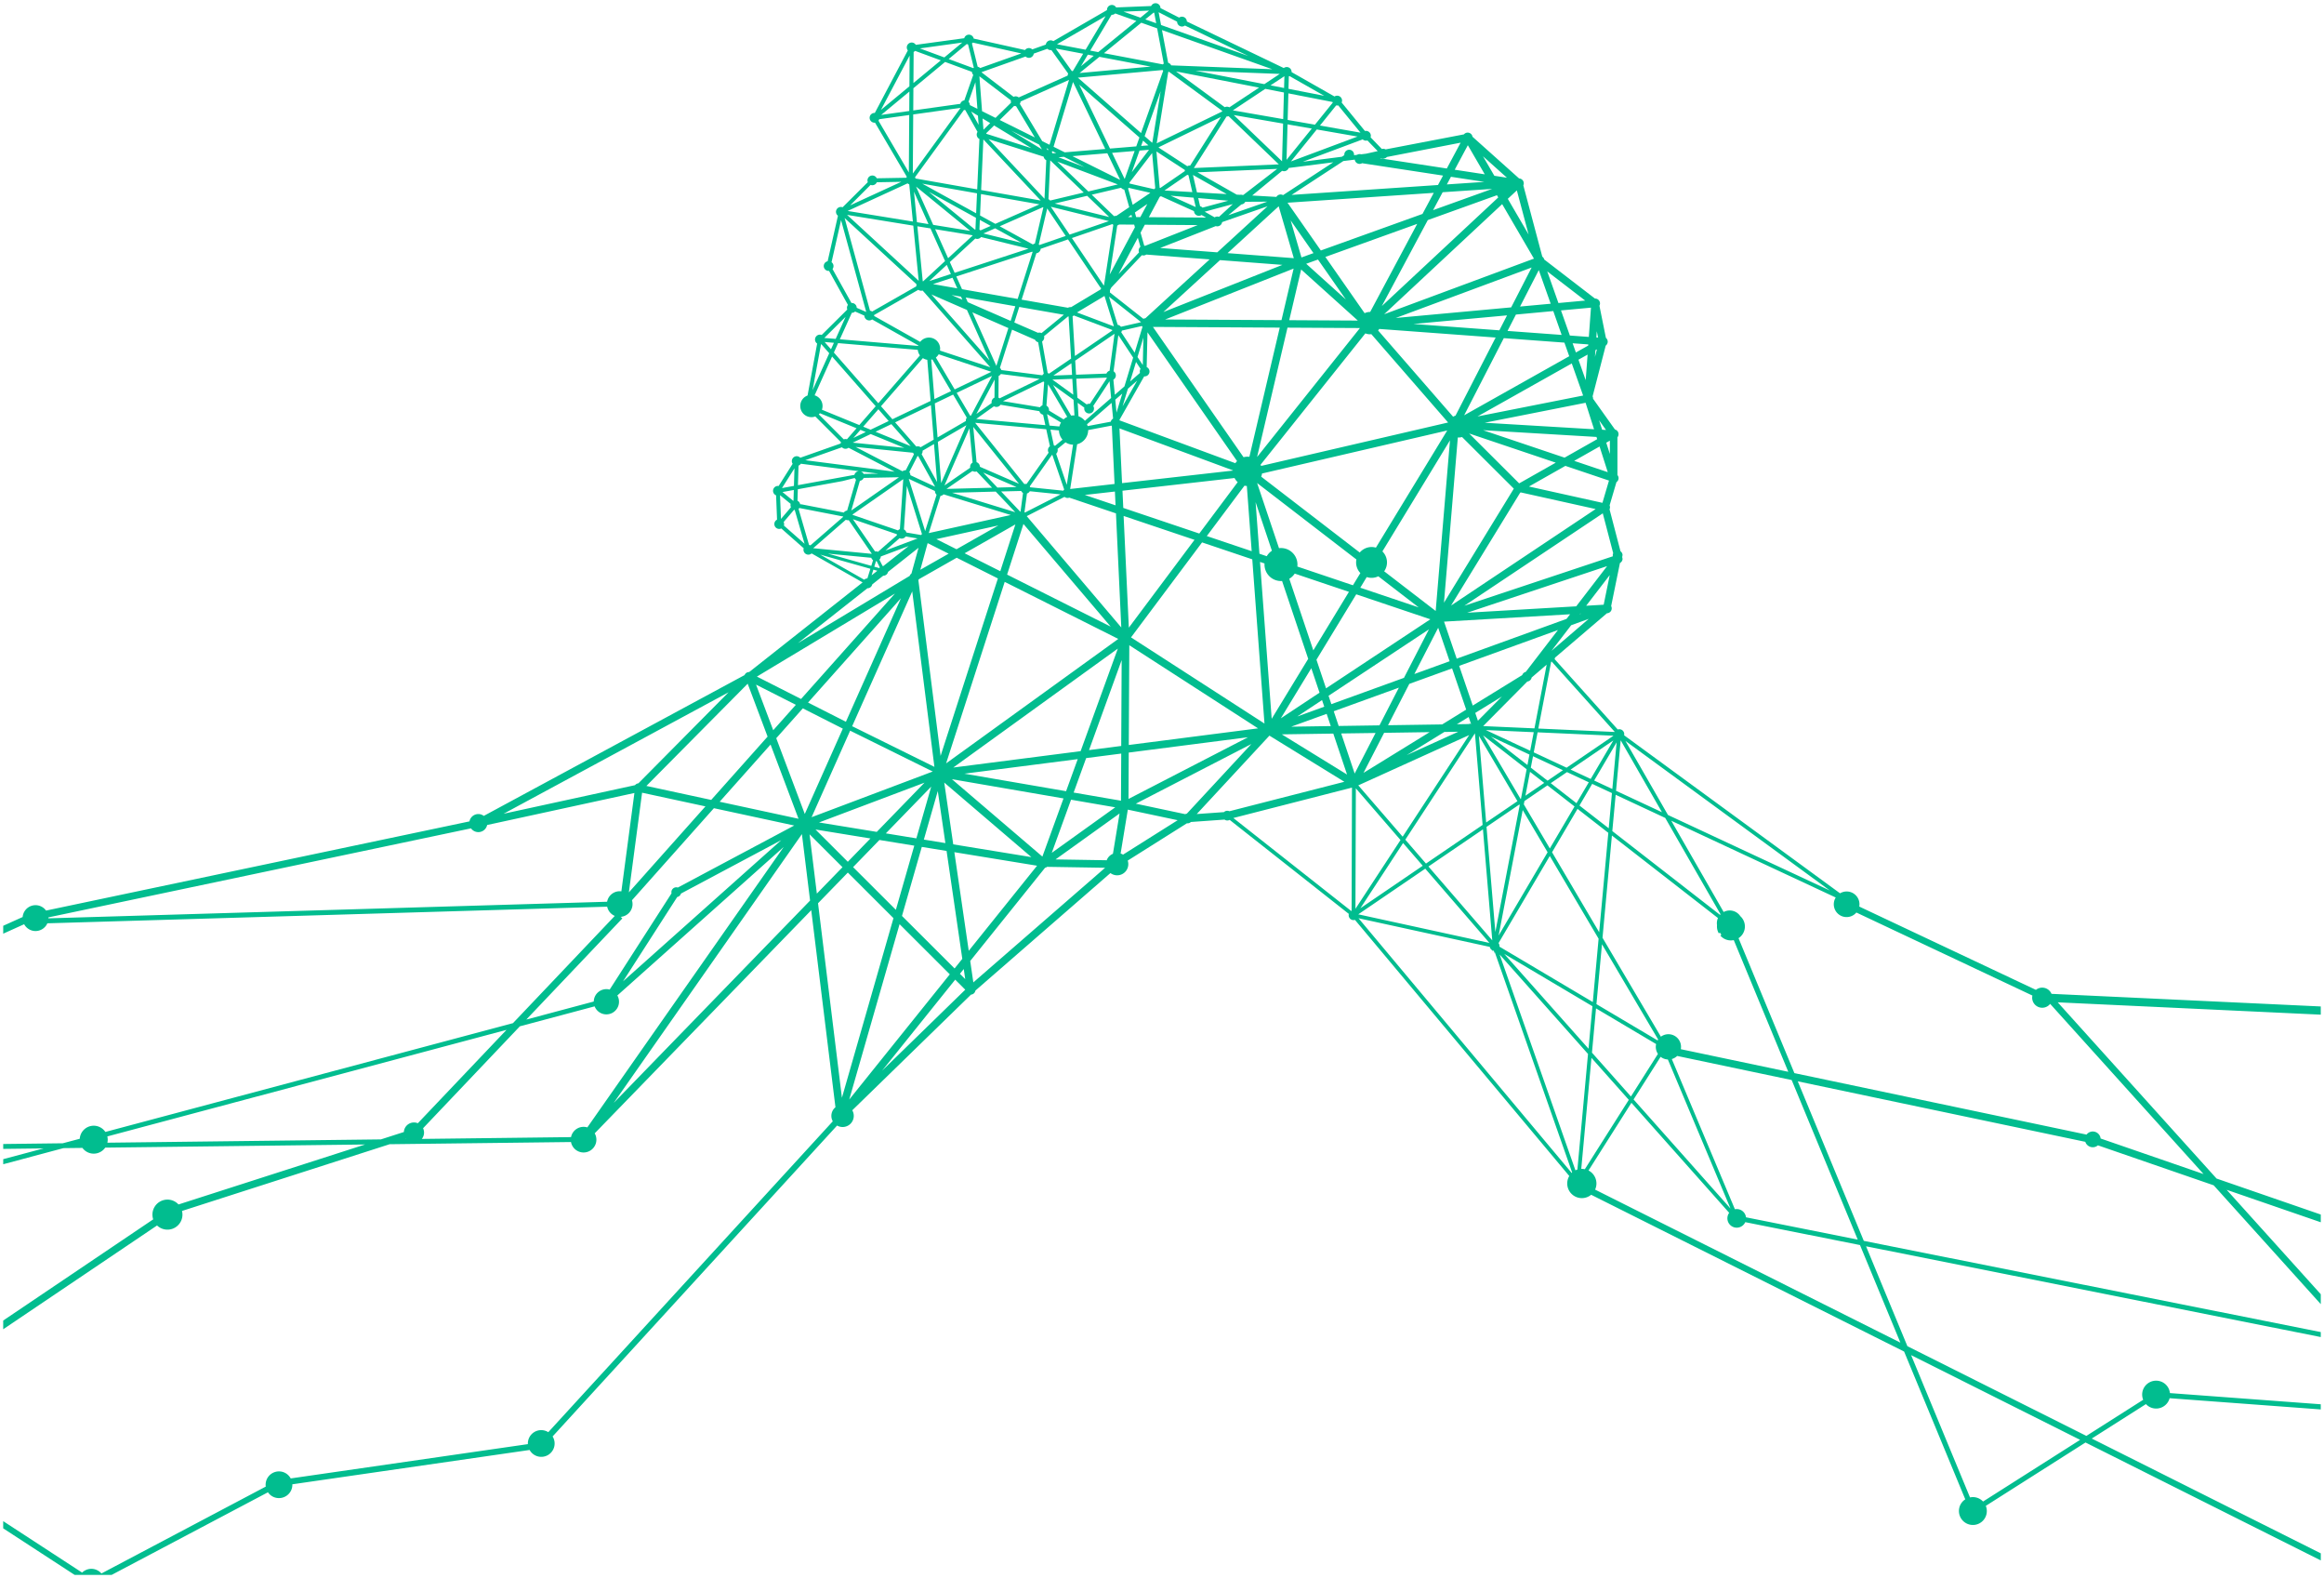 <svg xmlns="http://www.w3.org/2000/svg" width="361" height="245.066" viewBox="0 0 361 245.066">
  <path id="Intersection_1" data-name="Intersection 1" d="M357.787,288l-11.1-7.231v-1.116l12.257,7.989a2.082,2.082,0,0,1,1.439-.586,2,2,0,0,1,.919.223,2.035,2.035,0,0,1,.643.5l25.528-13.493a2.072,2.072,0,0,1,2.974-2.143,2.094,2.094,0,0,1,.9.876l36.844-5.327a2.071,2.071,0,0,1,2.993-1.956,2.007,2.007,0,0,1,.176.1l44.192-48.276a1.732,1.732,0,0,1,.414-2.181l-3.761-30.6L438.57,219.428a1.989,1.989,0,1,1-3.683,1.351l-28.169.339-32.256,10.364a2.332,2.332,0,0,1-3.874,2.255l-23.9,16.117V248.5l23.3-15.713a2.332,2.332,0,0,1,3.931-2.312l28.984-9.313-40.367.487a2.175,2.175,0,0,1-3.543.043l-2.948.035-9.354,2.5v-.786l6.266-1.672-6.266.076v-.76l9.247-.112,2.641-.7a2.175,2.175,0,0,1,3.978-1.061l63.313-16.893,15.818-16.653a2,2,0,0,1-1.18-1.434l-86.96,2.582a2.013,2.013,0,0,1-1.837,1.2h-.043a2.013,2.013,0,0,1-1.725-1.058l-3.253,1.467v-1.224l3.02-1.362a2.007,2.007,0,0,1,3.632-1l65.774-13.85a1.4,1.4,0,0,1,2.223-.853l40.515-21.87a.758.758,0,0,1,.7-.471h.014l17.617-13.918-7.923-4.5A.758.758,0,0,1,471,128.8a.763.763,0,0,1,.035-.228l-3.48-3.073a.749.749,0,0,1-.323.073.758.758,0,0,1-.337-1.437l-.148-3.778a.758.758,0,0,1,.393-1.453l2.177-3.448a.758.758,0,0,1,1.183-.939l6.276-2.213a.734.734,0,0,1,.047-.209l-3.989-3.989a1.708,1.708,0,0,1-.6.108,1.734,1.734,0,0,1-.6-3.361l1.49-8.068a.758.758,0,0,1,.7-1.333l3.981-3.951a.757.757,0,0,1,.1-.721l-2.928-5.275a.664.664,0,0,1-.074,0,.758.758,0,0,1-.15-1.5l1.6-7.069a.758.758,0,0,1,.454-1.364.744.744,0,0,1,.269.049l3.915-3.9a.758.758,0,0,1,1.391-.6l4.592-.084a.759.759,0,0,1,.08-.142l-4.937-8.408c-.027,0-.055,0-.083,0a.758.758,0,1,1,0-1.516l.048,0,5.128-9.709a.75.75,0,0,1-.162-.467.758.758,0,0,1,1.4-.4l7.522-1.026a.758.758,0,0,1,1.473.058l7.967,1.777a.759.759,0,0,1,.608-.305.751.751,0,0,1,.519.207l2.108-.749a.758.758,0,0,1,1.167-.535L518.146,45c0-.013,0-.025,0-.039a.759.759,0,0,1,1.419-.373l5.442-.218a.758.758,0,0,1,1.445.318l2.9,1.481a.758.758,0,0,1,1.2.6L545.607,54a.757.757,0,0,1,1.216.6c0,.011,0,.022,0,.033l6.665,3.785a.758.758,0,0,1,1.11.938l3.618,4.418a.715.715,0,0,1,.159-.017.757.757,0,0,1,.717,1l1.756,1.817a.75.75,0,0,1,.581.059L573.592,64.3a.758.758,0,0,1,1.331.369l7.238,6.476a.759.759,0,0,1,.658,1.073l2.945,11.069a.757.757,0,0,1,.3.444l7.883,6.065h.023a.758.758,0,0,1,.67,1.115l1.006,4.994a.757.757,0,0,1-.031,1.2l-2.036,7.879a.75.75,0,0,1,.07.318c0,.017,0,.033,0,.05l3.4,4.774a.758.758,0,0,1,.388,1.213l0,5.864a.755.755,0,0,1-.157,1.108l-1.059,3.6a.761.761,0,0,1,.06.3.753.753,0,0,1-.07.318l1.7,6.511a.757.757,0,0,1,.322.62.752.752,0,0,0,0,.532.76.76,0,0,1-.405.671l-1.367,6.69a.758.758,0,0,1-.653,1.112l-8.068,6.895a.76.76,0,0,1-.065.226l9.813,10.932a.769.769,0,0,1,.246-.041.759.759,0,0,1,.759.758.732.732,0,0,1-.022.178l33.547,24.544a1.988,1.988,0,0,1,2.983,2.056L662.44,197.15a1.562,1.562,0,0,1,2.422.616l41.828,1.96V201l-40.861-1.915L690.5,226.45l16.192,5.59v1.2L692.073,228.2l14.618,16.215v1.541L690.055,227.5l-17.983-6.208a1.222,1.222,0,0,1-1.96-.545l-44.663-9.394,10.257,24.773,70.985,14.164v.774l-70.635-14.093,6.422,15.512,27.8,13.931,8.826-5.607a2.145,2.145,0,0,1-.086-1.366,2.17,2.17,0,0,1,2.659-1.528,2.143,2.143,0,0,1,1.581,1.852l23.431,1.739v.8L683.21,260.56l0,0a2.169,2.169,0,0,1-2.66,1.533,2.135,2.135,0,0,1-1.015-.617l-8.419,5.35,35.578,17.827v1.1l-36.55-18.315-15.485,9.839a2.163,2.163,0,0,1-2.573,2.894,2.172,2.172,0,0,1-1.529-2.658,2.137,2.137,0,0,1,.912-1.247l-9.5-22.947L593.356,228.97a2.273,2.273,0,0,1-3.4-2.915l-33.291-39.77a.743.743,0,0,1-.221.033.754.754,0,0,1-.52-.208l-.056.038.037-.056a.76.76,0,0,1-.219-.533.771.771,0,0,1,.028-.205l-18.51-14.6a.756.756,0,0,1-.8-.046l-5.224.372a.754.754,0,0,1-.522.21.687.687,0,0,1-.1-.006l-9.192,5.79a1.718,1.718,0,0,1,.09.551,1.732,1.732,0,0,1-2.774,1.386l-20.973,18.247a.759.759,0,0,1-.685.63l-18.445,17.96a1.732,1.732,0,0,1-2.359,2.371L432.03,266.5a2.072,2.072,0,1,1-3.571,2.1l-36.858,5.33a2.048,2.048,0,0,1-.216,1,2.089,2.089,0,0,1-2.778.933,2.063,2.063,0,0,1-.793-.693L363.531,288Zm295.425-12.008a2.134,2.134,0,0,1,1.015.616l15.081-9.581-26.253-13.154,9.148,22.094a2.182,2.182,0,0,1,.457-.049A2.125,2.125,0,0,1,653.212,275.992ZM592.946,225.2a2.273,2.273,0,0,1,1.021,2.969l47.42,23.761-6.274-15.153-17.819-3.555a1.453,1.453,0,1,1-2.5-1.451l-15.186-17.084Zm24.462,7.269,17.356,3.463L624.5,211.152l-17.785-3.74a1.959,1.959,0,0,1-.833.48l9.8,23.323a1.415,1.415,0,0,1,.278-.027A1.455,1.455,0,0,1,617.408,232.474Zm-17.465-18.3L615,231.107l-9.73-23.146a1.949,1.949,0,0,1-1.125-.417Zm72.547,6.062,15.991,5.52L664.668,199.34l-.02-.009a1.562,1.562,0,0,1-2.753-1.3L634.552,185.14a1.988,1.988,0,0,1-3.207-2.333L605.8,170.888l8.136,14.17a1.986,1.986,0,0,1,2.59.647,2.172,2.172,0,0,1,.421.524,2.161,2.161,0,0,1-.7,2.894l8.676,20.955,45.381,9.547a1.223,1.223,0,0,1,2.188.609Zm-82.161,5.349c.023-.023.048-.045.073-.067l-12.047-34.3-.058.3-.043-.427a.8.8,0,0,1-.131-.031l-.1.164.036-.186a.762.762,0,0,1-.448-.557l-20.392-4.448Zm.582-.406a2.26,2.26,0,0,1,.306-.122l1.649-17.951-13.729-15.442Zm1.463-.177,6.827-10.768-5.8-6.521-1.584,17.24.079,0A2.284,2.284,0,0,1,592.375,225Zm-229.511-5.089a2.149,2.149,0,0,1,.059.5,2.179,2.179,0,0,1-.052.475l42.489-.513,3.569-1.147a1.567,1.567,0,0,1,2.167-1.362l13.774-14.5Zm46.31.419h.122l-.024-.031Zm17.769-17.516-15.034,15.827a1.57,1.57,0,0,1-.194,1.658l23.178-.28a1.989,1.989,0,0,1,2.533-1.508l30.506-43.552-25.845,23.063a1.962,1.962,0,1,1-3.529,1.692ZM441.525,214.7l30.5-31.418-1.268-10.32Zm36.583-.519,15.62-19.443-7.8-7.788ZM473.261,183.7l3.712,30.2,8.006-27.887-7.089-7.078ZM593.48,206.9l6.053,6.809,4.194-6.616a1.96,1.96,0,0,1-.282-1.528l-9.335-5.539Zm13.833-.9a1.991,1.991,0,0,1-.033.361l16.695,3.512-8.467-20.45a2.153,2.153,0,0,1-2.083-.7l.155-.134-.223-.32-.178.1a2.155,2.155,0,0,1-.274-1.269,1.916,1.916,0,0,1-.023-.3,1.97,1.97,0,0,1,.171-.805l-16.475-12.814-1.459,15.876,9.068,15.365A1.959,1.959,0,0,1,607.313,206Zm-124.1,3.7,12.916-12.577-1.561-1.559Zm109.733-3.412.606-6.6-13.7-8.125Zm1.23-6.92,9.5,5.633c.027-.046.057-.091.087-.135l-8.73-14.8ZM444.357,183.233a1.991,1.991,0,0,1-1.747,2.577l.255.241-14.921,15.709,10.48-2.8a1.962,1.962,0,0,1,2.472-1.855l9.608-14.945a.759.759,0,0,1,.975-.9l18.083-9.632-12.476-2.69Zm134.611,6.656a.758.758,0,0,1,.148.451.932.932,0,0,1-.006.1l14.5,8.6.9-9.834-7.581-12.844Zm-70.446-11.695L496.9,192.663l.485,3.326,20.47-17.8-9.015-.145A.755.755,0,0,1,508.523,178.194Zm-56.552,4a.759.759,0,0,1-.583.537l-8.42,13.1,24.58-21.933Zm43.33,12.461.824.823-.229-1.563Zm-9-8.986,8.17,8.155,1.2-1.492-2.443-16.755-3.847-.628Zm10.37,5.414,10.614-13.213-12.847-2.1Zm60.517-5.668s0,0,0,.006l20.368,4.442-9.971-11.533Zm10.892-7.421,9.913,11.466-1.446-17.234Zm10.9,10.72,7.61-12.933-3.867-6.554Zm8.3-12.933L594.6,188.2l1.419-15.437-4.784-3.72ZM577.1,171.838l1.371,16.33,3.787-19.715-.054-.09ZM353.716,185.892c0,.049,0,.1,0,.15h0l86.782-2.577a1.993,1.993,0,0,1,2.213-1.615l2.026-15.273-22.874,4.972a1.4,1.4,0,0,1-2.507.519Zm242.924-13.4L613.372,185.5c.026-.03.053-.059.08-.087l-8.591-14.964-7.7-3.594Zm-58.866-2.031,18.3,14.435a.7.7,0,0,1,.069-.033l.058-19.105-.024-.011Zm-59.067,7.629,6.643,6.63,2.86-9.964-5.411-.882Zm78.033,6.472,7-10.681-6.938-8.026Zm.767-.085,9.685-6.6-3.052-3.529ZM473.078,182.2l3.982-4.1-5.115-5.107Zm-29.2-.192,11.894-13.352-9.842-2.123Zm161.408-12.018,25.135,11.726L598.68,158.494Zm-40.8,3.836,3.208,3.71,8.8-6-1.193-14.225Zm-86.6,3.431,3.512-3.619-8.531-1.391Zm32.27-.366,7.946.129a1.743,1.743,0,0,1,.966-1l1.03-6.259Zm-15.893-2.339,12.138,1.982-13.536-11.576Zm13.848,1.9,3.28-9.032-17.332-2.984Zm12.152-.477a1.749,1.749,0,0,1,.376.175l8.485-5.346-7.741-1.642Zm-10.693-.107,9.855-7.066-6.862-1.182Zm73.422-8.04-.1.51,4.043,6.85,3.838-6.52-4.21-3.275ZM489.7,173.812l3.342.545-1.18-8.081Zm-5.907-.965,4.742.775,2.307-8.034Zm73.39-7.454,6.89,7.969,10.336-15.781Zm-83.769,5.76,8.969,1.464,7.421-7.643Zm118.125-2.629,4.544,3.534.5-5.466-3.066-1.431Zm-14.493,2.635,4.859-3.31L575.918,157.7ZM457.98,167.936l12.25,2.642-4.342-11.521Zm14.283,2.4,18.819-7.094L478.249,156.9Zm50.362-2.1,7.677,1.629a.741.741,0,0,1,.246-.078l10.025-10.814Zm9.464,1.611,4.225-.3a.757.757,0,0,1,.843-.136l17.862-4.574-11.641-7.166ZM466.77,158.07l4.433,11.767,5.907-13.255-6.21-3.148ZM424.42,169.8l20.415-4.438a.761.761,0,0,1,.518-.284l14.011-14.139Zm172.8-3.565,7.133,3.327-6.413-11.17Zm-10.146-1.184,4,3.11,1.911-3.247-3.387-1.581Zm-72.165-3.893-1.942,5.351,7.352,1.266.039-7.319ZM446.6,165.481l10.066,2.172,8.759-9.833-3.092-8.213Zm135.8,2.034.05-.034.882-4.591-6.769-5.266ZM521.526,160.3l-.037,7.2,18.563-9.581Zm61.617,6.7,2.922-1.989-2.209-1.719Zm-87.15-3.421,15.8,2.72,1.808-4.982Zm97.829,1.063,2.823,1.317.665-7.243Zm-9.841-2,2.6,2.022,2.388-1.627-4.645-2.168Zm6.182.3,3.119,1.455,3.517-5.979ZM545.3,157.472l10.136,6.24-2.136-6.359Zm9.229-.138,2.091,6.224,3.245-6.3Zm6.664-.1-3.2,6.22,10.272-6.326Zm23.245,3.034,5.1,2.38,7.285-4.965-11.788-.526Zm-90.173,2.356,19.784-2.543,5.782-15.931Zm-2.928-.108-3.445-27.246-9.437,21.173.115-.234Zm92.12-.283.311-1.624-5.995-2.8Zm-90.3-.257L519.9,142.652l-17.643-8.858Zm-4.242-28.589a.776.776,0,0,1-.067.134l3.451,27.294,8.9-27.555-6.4-3.215ZM570.55,157.1l-5.85,3.6,8.013-3.635Zm13.333,2.916.553-2.88-7.441-.333Zm-68.527-.1,5-.643.069-13.332Zm6.176-.794,20.081-2.581-20-12.907ZM587.14,146.2l-1.993,10.369,11.885.532-9.806-10.925A.681.681,0,0,1,587.14,146.2ZM466.3,156.831l3.515-3.947-6.183-3.135Zm117.811-8.186a.76.76,0,0,1-.672.622l-6.861,6.92,7.968.355,1.9-9.892ZM546.76,156.28l6.147-.093-.64-1.9Zm6.609-2.395.766,2.284,6.336-.094,3.014-5.854Zm11.735-4.251-3.3,6.42,8.411-.125,3.727-2.3-2.19-6.4ZM572.5,155.9l2.021-.03-.228-.177.375.175h.031l-.373-1.093Zm-50.622-13.487,20.73,13.378-1.894-25.5-7.8-2.627Zm-50.17,10.12,5.882,2.982,8.553-19.187Zm103.642,1.61.414,1.212,3.738-3.768Zm-31.621.913,5.672-9.313-4.06-12.085c-.056,0-.112.005-.168.005a2.564,2.564,0,0,1-2.561-2.561q0-.085.005-.17l-.7-.235Zm1.417-.074L551.162,151l-1.277-3.8Zm2.561-.289,4.189-1.517-.345-1.027Zm25.144-7.861L574.961,153l7.69-4.737a.762.762,0,0,1,.545-.492l5-6.5Zm-20.289,4.648.436,1.3,11.278-4.085,3.877-7.529ZM463.766,148.5l6.858,3.478,14.585-16.373Zm86.917-2.619,1.49,4.442,16.2-10.721-11.51-3.877Zm15.21,2.219,5.475-1.983-1.776-5.2Zm4.611-8.132,1.967,5.751,17.059-6.179.553-.719Zm19.747.556-3.061,3.979,5.782-4.964Zm-43.79-7.215,3.735,11.12,5.532-9.087-8.42-2.835A2.58,2.58,0,0,1,546.46,133.312Zm-76.334,10,17.369-10.446a.765.765,0,0,1,.275-.364l1.1-4-4.733,3.741a.761.761,0,0,1-.742.6h-.013l-1.7,1.345a.76.76,0,0,1-.741.6h-.013Zm51.413-2.408,10.2-13.637-11.012-3.708Zm-15.847-17.325c0,.008,0,.016,0,.024l14.672,17.271-.825-17.716-7.25-2.443a.758.758,0,0,1-.744-.118Zm-3.065,9.087,16.091,8.079L505.168,124.8Zm89.005,6.066-.052.068.215-.078Zm-17.542-.145,16.94-.994,4.8-6.245Zm-13.166-9.523a2.4,2.4,0,0,1,.278,3.09l8,6.159,2.22-26.494Zm-3.434,5.638,9.072,3.055-6.272-4.827a2.408,2.408,0,0,1-1.8.121Zm35.087,2.8,2.689-.158.038-.032.933-4.568Zm-18.923,0,23.072-7.681a.8.8,0,0,1-.017-.161.757.757,0,0,1,.068-.316l-1.619-6.189Zm8.672-17.554-10.735,17.521,22.458-14.983L582.422,119.9A.875.875,0,0,1,582.327,119.943Zm-11.836,17.078,10.837-17.69c0-.009,0-.019,0-.028L573.3,111.3a1.74,1.74,0,0,1-.492.071c-.055,0-.11,0-.164-.008ZM547.733,131.1a2.528,2.528,0,0,1-.019.31l8.637,2.91,1.153-1.894a2.388,2.388,0,0,1-.661-1.652,2.44,2.44,0,0,1,.044-.462l-15.422-11.868,3.4,10.112a2.666,2.666,0,0,1,.308-.018A2.565,2.565,0,0,1,547.733,131.1Zm-67.3,2.358a.753.753,0,0,1,.492-.2l.467-1.5-7.8-2.2Zm1.147-.683.895-.706-.619-.175Zm14.451-3.423,5.541,2.782,2.345-7.264Zm-6.88,2.561,4.4-2.5-3.263-1.638Zm-6.883-1.345-.27.866.773.218a.72.72,0,0,1,.089-.107l-.5-.985A.8.8,0,0,1,482.263,130.568Zm.743-.719a.757.757,0,0,1-.221.495l.5.985a.742.742,0,0,1,.11-.008h.023l3.915-3.093Zm-1.476,1.455.275-.88a.764.764,0,0,1-.275-.372l-6.747-.647Zm60.292-1.879,1.137.383a2.574,2.574,0,0,1,.8-.848l-2.534-7.547Zm-69.319-.861,9.086.872.012-.021-3.575-5.208a.753.753,0,0,1-.454-.058Zm69.724-11.6a2.238,2.238,0,0,1-.131.491l15.308,11.781a2.4,2.4,0,0,1,2.509-.76l11.077-18.192Zm-59.661,12.163,2.952-2.587a.719.719,0,0,1-.03-.153l-6.815-2.326,3.438,5.008a.753.753,0,0,1,.454.058Zm51.081-2.449,6.97,2.347-.753-10.123a2.331,2.331,0,0,1-.365-.048Zm-49.913,2.248,4.986-1.875-1.847-.313a.759.759,0,0,1-.948.268Zm7.906-1.772,3.128,1.571,6.5-3.694Zm-21.408-4.693,1.629,5.6a.719.719,0,0,1,.214.063l5.09-4.434a.489.489,0,0,1-.014-.049l-6.79-1.319A.783.783,0,0,1,470.232,122.455Zm-2.318,2.038a.756.756,0,0,1,.04.551l3.208,2.823-1.524-5.24a.757.757,0,0,1-.111-.024Zm18.685,1.15a.762.762,0,0,1,.378.479l2.295.389a.759.759,0,0,1,.128-.146l-2.347-7.484Zm33.947-6.012.125,2.671,11.807,3.977,5.966-7.977a2.29,2.29,0,0,1-.491-.643Zm-28.274.814-1.817,5.766,12.733-2.809-10.434-3.21A.758.758,0,0,1,492.272,120.444ZM489.9,125.9l1.777-5.64a.755.755,0,0,1-.255-.566v-.012l-4.067-1.89Zm-11.268-2.578a.6.6,0,0,1,.01.07l7.043,2.406a.763.763,0,0,1,.291-.194l.519-7.718-.035-.02Zm-11.273-2.983.146,3.678,1.55-1.814a.762.762,0,0,1-.047-.523l-1.645-1.343Zm38.358-.269-.388,2.9a.94.94,0,0,1,.078.055l5.532-2.818-4.781-.489A.762.762,0,0,1,505.72,120.068Zm-28.45,2.957a.763.763,0,0,1,.516-.315l1.381-4.784a.773.773,0,0,1-.2-.268l-1.9.479-6.94,1.269-.054,1.786a.762.762,0,0,1,.419.554l.181,0Zm16.812-3.074,9.817,3.021-3.03-3.2Zm7.62-.2,2.982,3.15.035-.011.387-2.9a.76.76,0,0,1-.284-.316Zm-21.348-2.105a.762.762,0,0,1-.592.454l-1.332,4.607,7.41-5.164Zm34.349,2.647,4.776,1.609-.1-2.138Zm68.991-1.309,11.416,2.532,1.016-3.456-6.774-2.282Zm-115.931.853a.141.141,0,0,0,0,.019L469.4,121.2l.051-.023.049-1.655Zm38.393-.882a.706.706,0,0,1,.068.148l5.138.526a.777.777,0,0,1,.14-.176l-1.834-5.355a.552.552,0,0,1-.077-.011Zm9.071-8.735a2.278,2.278,0,0,1-1.717,2.2l-1.079,6.947,0,0,6.892-.782-.42-8.984a.783.783,0,0,1-.058-.074Zm-22.008,9.135,7.077-.186-2.4-2.529a.768.768,0,0,1-.25.042.755.755,0,0,1-.394-.111Zm-25.554-.129,1.856-.339.081-2.724Zm33.462-.079,2.973-.078-5.18-2.255Zm-13.684-2.407a.755.755,0,0,1,.167.474v.011l3.84,1.786-2.632-4.754-.066,0h-.039Zm5.459,2.081,4-2.758a.769.769,0,0,1-.013-.138.758.758,0,0,1,.384-.66l-.5-5.315Zm-22.668-3.08-.091,3.033,8.775-1.6a.76.76,0,0,1,.677-.575l-9.005-1.157A.762.762,0,0,1,470.236,115.74Zm40.233-2.6a.734.734,0,0,1,.027.2.756.756,0,0,1-.241.554l1.652,4.823.967-6.23a2.253,2.253,0,0,1-1.162-.368Zm-5.155,5.465a.746.746,0,0,1,.192-.024.718.718,0,0,1,.147.014l3.434-4.869a.756.756,0,0,1,.2-1l-.573-2.638-11.045-1Zm-7.419-3.4a.759.759,0,0,1,.515.709l6.066,2.641-7.1-8.832Zm84.259,3.266.054.007,5.653-3.2-13.454-4.531Zm-61.662-.014,17.215-1.949,0-.037-17.615-6.515Zm-28.613-6.412.515,6.393,3.915-8.969Zm-2.37,1.376a.8.8,0,0,1,0,.08.754.754,0,0,1-.152.454l2.4,4.331-.475-5.9Zm-9.167,3.605,2.29-.043-2.726-.35A.764.764,0,0,1,480.343,117.026ZM590.72,115l5.216,1.758-1.275-3.99Zm-119.441-.1,13.883,1.785L478,112.963a.757.757,0,0,1-1.021-.071Zm15.1,1.721a.756.756,0,0,1,.471-.164h.039l1.272-2.481a.766.766,0,0,1-.129-.235l-8.931-.9Zm55.624-1.019c.031.06.059.122.085.185l29.045-6.745L559.205,95.324a1.834,1.834,0,0,1-.245.017,1.737,1.737,0,0,1-.678-.138Zm-21.928-6.95a.659.659,0,0,1,.044.067l17.965,6.645a2.258,2.258,0,0,1,.266-.327l-13.915-20-.124,5.4a.758.758,0,0,1-.318,1.446.632.632,0,0,1-.072,0Zm69.15,5.85,5.066-2.87-.11-.345-17.619-1.049Zm-49.865-.066a2.3,2.3,0,0,1,.614-.084,2.226,2.226,0,0,1,.292.019l4.716-20.061-19.7-.11Zm2.1-.032,15.956-20-.013-.027-11.219-.063ZM595.7,112.18l.56,1.75v-2.067Zm-117.044-.008,8.007.808-5.22-2.142Zm10.54.714,2.032-1.182-.431-5.347-5.561,2.664,3.293,3.757a.738.738,0,0,1,.224-.034A.762.762,0,0,1,489.2,112.885Zm-7-2.408,5.457,2.237-3-3.416Zm27.7,2.124a.769.769,0,0,1,.183.063l1.164-.955a2.263,2.263,0,0,1-.558-1.436l-1.319-.119Zm-36.514-4.819,3.88,3.88a.75.75,0,0,1,.491-.017l1.489-1.709-5.686-2.333A1.727,1.727,0,0,1,473.378,107.781Zm5.369,3.66,1.923-.921-.825-.338Zm12.65-5.372.427,5.289,4.394-2.553a.786.786,0,0,1,0-.08.754.754,0,0,1,.139-.438l-2.112-3.58Zm103.659,4.094.6.035-1.071-1.5Zm-114.782-.474,1.148.471,2.809-1.346-1.6-1.827Zm96.543-.611,16.984,1.011-1.315-4.112Zm-67.6.441,1.528.138a2.253,2.253,0,0,1,.256-.609l-2.171-1.314Zm5.821-.2a2.286,2.286,0,0,1,.1.279l3.589-.679a.76.76,0,0,1,.363-.482L518.862,106Zm-17.211-.83,10.743.967-.353-1.622a.76.76,0,0,1-.576-.549l-6.037-1a.756.756,0,0,1-1.016.235Zm-25.1-3.668a1.734,1.734,0,0,1,1.133,2.237l5.806,2.379,2.546-2.922L475.445,98.8Zm40.991,3.255a2.287,2.287,0,0,1,.994.7l4.073-3.544-.247-2.6-2.531,3.847a.758.758,0,1,1-1.4.408.734.734,0,0,1,.016-.155l-1.031-.745Zm-4.982-1.651a.76.76,0,0,1,.4.668.789.789,0,0,1-.005.093l2.266,1.372a2.272,2.272,0,0,1,.571-.392l-2.982-5.057Zm-25.7.088,1.772,2.021,5.935-2.843-.514-6.386a1.729,1.729,0,0,1-.685-.26Zm77.221-11.764,11.651,13.394a1.719,1.719,0,0,1,.373-.168l6.233-12.127-18.083-1.334A1.71,1.71,0,0,1,560.261,94.753ZM575.7,108.105l16.405-3.248-1.762-4.984Zm-63.127-.129a2.28,2.28,0,0,1,.378-.032c.048,0,.094,0,.141,0l-.144-2.427-3.179-2.3ZM494.8,104.439l2.085,3.532c.027,0,.055,0,.084,0l.051,0,3.274-6.161Zm78.827,3.486,16.321-9.173L589.2,96.64l-9.415-.695Zm-75.769-.212,2.374-1.689a.816.816,0,0,1-.014-.149.759.759,0,0,1,.453-.694l.021-2.8Zm21.577-2.214.19,2.005.893-2.948Zm-17.447.229,5.757.951a.76.76,0,0,1,.374-.3l.269-3.612a.71.71,0,0,1-.126-.086Zm19.409-1.936-.831,2.74,2.264-3.985Zm-8.023-1.549.175,2.952,1.442,1.041a.753.753,0,0,1,.379-.1.8.8,0,0,1,.123.01l2.633-4c-.014-.023-.028-.047-.04-.071Zm-37.651-4.064,6.9,7.868,6.467-7.422a1.721,1.721,0,0,1-.332-.859l-12.38-1.049Zm15.125,1.112.493,6.118,2.58-1.238-2.906-4.926C490.964,99.263,490.908,99.277,490.851,99.29Zm10.466,2.524-.024,3.37a.794.794,0,0,1,.172.109l6.215-3.012-6.021-.767A.76.76,0,0,1,501.317,101.814Zm17.851-.727a.758.758,0,0,1-.025,1.3l.222,2.348,1.494-1.3,1.353-4.468-2.3-3.486Zm-9.5,1.294,3.24,2.343-.146-2.459ZM473.724,96.9l-1.312,7.126L475,98.286l-1.228-1.4Zm17.841,2.053,2.921,4.951,5.7-2.732L492,98.45A1.74,1.74,0,0,1,491.565,98.952Zm30.172,3.724,1.535-1.336a.743.743,0,0,1-.033-.221.759.759,0,0,1,.119-.408l-.7-1.066Zm69.646-3.387,1.123,3.178L592.8,98.5Zm-81.569,2.465,2.907-.108-.106-1.8Zm-8.3-1.2a.762.762,0,0,1,.221.345l6.368.811a.771.771,0,0,1,.221-.233l-.87-4.9a.762.762,0,0,1-.492-.391L503.4,94.627Zm11.695-1.117.13,2.185,4.725-.175a.761.761,0,0,1,.487-.444l.767-5.734Zm-4.84-3.8a.741.741,0,0,1,.027.2.757.757,0,0,1-.332.626l.871,4.9a.778.778,0,0,1,.214.09l3.421-2.335-.388-6.529c-.023-.009-.046-.02-.068-.031Zm-16.147,1.957a1.652,1.652,0,0,1-.022.276l7.819,2.593L489.528,88.571l-.039-.017a.753.753,0,0,1-.652-.117l-6.865,3.918a.677.677,0,0,1,0,.075.592.592,0,0,1,0,.069l7.156,4.024a1.733,1.733,0,0,1,3.1,1.072Zm8.74,2.659,1.867-5.875-5.594-2.442Zm21.925-1.379.821,1.246.093-4.259Zm-22.993.513-3.5-7.819-5.521-2.41Zm94.128-1.581-.077,1.055.305-1.183ZM512.8,92.559l.366,6.159,5.8-3.96a.657.657,0,0,1-.01-.086l-5.972-2.252A.758.758,0,0,1,512.8,92.559Zm7.66,2.213a.761.761,0,0,1-.1.259l2.086,3.17,1.218-4.022a.774.774,0,0,1-.108-.116Zm70.523,3.4,1.914-1.076.013-.178-2.434-.18Zm-115.709-.5.453-1.006-1.444-.123Zm1.376-1.55,12.162,1.031c.007-.027.014-.054.023-.08l-7.168-4.03a.758.758,0,0,1-1.21-.6l-1.439-.633a.758.758,0,0,1-.508.2h0Zm-2.4-.22.006.017L476,96.06l1.543-3.424Zm119.911-.064.269.02-.2-.981Zm-5.492-4.2,1.378,3.9,2.947.216.331-4.544Zm-7,.643-1.306,2.543,8.407.619L587.47,91.74Zm-73.7,2.886,3.478-2.854-6.929-1.214-.767,2.413,3.675,1.6a.745.745,0,0,1,.206-.029A.76.76,0,0,1,507.977,95.159Zm57.776-1.424,13.348.986,1.194-2.321Zm-45.942.137a.756.756,0,0,1,.513.3l3.093-.708.008-.037L518.452,89.5Zm-6.317-1.925,5.688,2.145.036-.034-1.447-4.664-.019,0Zm-16.969-1.6,6.663,2.909.723-2.272L496.2,89.632Zm49.938,2.8,10.657.06-8.806-7.932Zm-19.275-.107,18.073.1,1.883-8.006Zm-8.357-4.971-.226.424a.819.819,0,0,1,.014.149.748.748,0,0,1-.023.186l5.213,4.109a.753.753,0,0,1,.31-.085l9.979-9.144-9.838-.75a.751.751,0,0,1-.434.137.774.774,0,0,1-.251-.042ZM563,92.812l17.93-1.647,3.179-6.188Zm-1.8-.58,23.267-8.636-4.936-8.464Zm-9.132-8.9,6.1,8.741a1.723,1.723,0,0,1,.8-.194h.06L566.333,78.2ZM526.9,91.892l18.493-7.326-9.693-.738Zm-47.63-.659,1.441.634.026-.023-3.9-14.231-1.476,6.536a.757.757,0,0,1,.152,1.062l2.936,5.273.067,0A.758.758,0,0,1,479.27,91.233Zm2.063.447a.755.755,0,0,1,.331.136l6.865-3.919a.655.655,0,0,1,0-.073.759.759,0,0,1,.039-.24L477.39,77.295Zm26.589-9.634-.076.014a.76.76,0,0,1-.671.7l-2.291,7.205,7.2,1.261a.759.759,0,0,1,.373-.1.742.742,0,0,1,.11.008l4.584-2.75a.706.706,0,0,1,.1-.191l-.176-.175-4.984-7.407Zm74.389,8.991,4.757-.437-1.848-5.222ZM567.979,77.61l-7.143,13.355,18.086-16.871-.2-.344Zm20.292,12.881,4.154-.382-5.892-4.532Zm-92.591-.513-.212-.474-1.462-.257Zm53.41-5.583,6.16,5.55-4.331-6.207Zm-54.348,1.973.885,1.974,8.642,1.515,2.316-7.286a.662.662,0,0,1-.057-.056Zm-3.624,1.184,3.772.661-.74-1.652ZM512.695,80.4l4.961,7.376.034-.064,1.439-9.362a.742.742,0,0,1-.141-.119Zm-23.17,6.7c.02.006.04.014.059.022l3.407-3.151-2.268-5.067-2.033-.329Zm1.011-.016,3.36-1.1-.636-1.419Zm-1.638-.042-.841-8.57-10.283-1.67Zm30.845-8.6-1.172,7.617,3.916-7.334-.116-.41-2.352-.015A.769.769,0,0,1,519.742,78.449ZM519.935,86l3.191-3.373a.764.764,0,0,1-.058-.291.753.753,0,0,1,.272-.58l-.4-1.4Zm-26.2-1.87.747,1.67,11.475-3.749-7.374-1.807a.759.759,0,0,1-.895.231Zm-.268-.6,3.8-3.514c-.005-.015-.01-.032-.014-.048l-5.8-.942Zm43.412-.789,10.287.784-2.35-8.057Zm11.475.671,1.867-.671-3.545-5.08Zm-21.943-1.468,8.868.675,7.806-7.152-7.057,2.459a.76.76,0,0,1-.751.655.735.735,0,0,1-.233-.037Zm19.779-7.029,5.175,7.415,15.788-5.673,1.753-3.276Zm-22.828,4.652.571,2.017a.7.7,0,0,1,.123.029l8.188-3.226-8.223-.055ZM507.548,81.4a.711.711,0,0,1,.094.085l4.089-1.409-2.873-4.271Zm-6.063-2.829,5.148,2.828a.74.74,0,0,1,.312-.14l1.314-5.613a.527.527,0,0,1-.049-.041Zm-2.537,1.119,5.932,1.453-4.108-2.256Zm13.39.179,6.108-2.1-9.023-2.229Zm68.069-5.56,3.229,5.539L581.812,73ZM491.15,78.352l5.75.933-8.412-6.879Zm7.18.747a.765.765,0,0,1,.167.114l1.589-.7-1.691-.93Zm-.68,0c.02-.01.04-.019.061-.027l.079-1.82-7.313-4.017Zm-9.023-1.157,1.791.291L488.163,73.2Zm9.8-1.048,2.373,1.3,6.86-3.024-9.088-1.6Zm-20.571-.7,10.138,1.645-.565-5.782a.754.754,0,0,1-.258-.148ZM526.337,74l-1.687,3.163,8.888.059-.7-.4a.757.757,0,0,1-1.174-.6L526.52,73.9A.759.759,0,0,1,526.337,74Zm6.987,2.307,1.543.879a.757.757,0,0,1,.678-.077l2.146-1.978Zm-10.844.121.2.722.643,0,1.087-2.039Zm-1.051.714.609,0-.1-.35Zm-11.4-2.1,8.461,2.09-3.425-3.291Zm5.752-1.373,3.473,3.34a.753.753,0,0,1,.285-.056l.068,0L521.6,75.61l-.773-2.734a.758.758,0,0,1-.49-.287Zm23.851,1.1a.758.758,0,0,1-.614.414l-2.031,1.674,6.055-2.107Zm-41.812,1.786.136-3.1-8.5-1.5Zm72.467-3.271L568.8,76.068l9.176-3.3Zm-37.678,2.171a.76.76,0,0,1,.374.225l4-1.077-4.663-.41Zm-.678.132-.333-1.456-3.573-.314Zm-53.687-.262,7.951-3.656-3.805.068a.758.758,0,0,1-.969.411Zm43.18-2.623.716,2.536,2.742-1.861-3.362-.773A.836.836,0,0,1,521.427,72.707Zm-12.09-4.359-.278,6.02a.753.753,0,0,1,.26.215l5.216-1.246-5.193-4.991Zm-10.736,4.6,9.255,1.63-8.909-9.49Zm9.841,1.351.275-5.98a.762.762,0,0,1-.407-.552l-8.553-2.721Zm32.263-.5,3.759.217a.758.758,0,0,1,1.033-.274l7.8-5.1-6.927.884a.759.759,0,0,1-1.014.439Zm-1.511-.087.124.007,5.265-4.055-12.378.535,6.091,3.461.508.029a.781.781,0,0,1,.153-.015A.763.763,0,0,1,539.195,73.714Zm15.672-5.266L546.821,73.7l22.741-1.535.783-1.466-12.576-1.92a.751.751,0,0,1-.386.106.758.758,0,0,1-.751-.661ZM532.12,73.306l4.622.266L531.5,70.6Zm-5.044-.291,4.327.249-.6-2.622a.749.749,0,0,1-.175-.068Zm-11.823.151,4.574-1.093-9.4-3.545ZM488.326,70.96a.775.775,0,0,1,.079.193l9.58,1.688.345-7.823a.758.758,0,0,1-.292-1.1l-1.907-3.395h-.042a.745.745,0,0,1-.157-.016Zm33.3.841a.807.807,0,0,1,.05.14l3.792.873a.793.793,0,0,1,.175-.153l-.486-5.462Zm4.705.8c.026.011.051.023.076.036L530.24,70a.681.681,0,0,1-.006-.1c0-.026,0-.053,0-.078l-4.406-2.867Zm44.61-.529,5.823-.392-5.188-.793ZM512.78,67.682l7.412,3.686L518.2,67.232Zm6.157-.511,1.957,4.06,1.547-4.351Zm59.38,3.559,1.954.3L576.55,67.7Zm-6.156-.94,4.667.713L574.2,65.985Zm-84.115-8.582-.061,9.171,7.424-10.2Zm-5.285.74a.749.749,0,0,1-.111.229l4.716,8.035.059-8.917ZM523.2,66.818,522,70.178l2.674-3.483Zm37.368,1.2L570.932,69.6l2.145-4.009-11.444,2.219a.756.756,0,0,1-.9.175Zm-28.921,1.5.005.01,13.187-.569-7.8-7.483a.757.757,0,0,1-.248.041.585.585,0,0,1-.069,0Zm-21.031-1.661,4.049,1.527-3.21-1.6Zm15.568-1.56c0,.022,0,.042,0,.062l4.437,2.887a.757.757,0,0,1,.377-.1l.068,0,4.784-7.548Zm22.39,2.253,6.051-.771.384-.251a.769.769,0,0,1,0-.08.758.758,0,1,1,1.516,0,.74.74,0,0,1-.005.089l.475-.061a.759.759,0,0,1,.618-.078l.8-.1,1.786-.4-1.6-1.653a.749.749,0,0,1-.221.033.757.757,0,0,1-.511-.2Zm-1.851-.045,10.342-3.865-6.333-1.1Zm-1.385-.024.162-5.855L537.84,61.3Zm.7-.224,3.919-4.855-3.766-.656ZM509.583,67.1a.744.744,0,0,1,.119.147l.556-.047-.613-.3Zm.264-.876,1.739.866,6.293-.522-5.01-10.4Zm-.895.574.065-.215-.275-.137Zm-.908-.173-.451-.749-4.323-2.15Zm10.571-.12,4.079-.338.491-1.382-9.346-8.19Zm-19.222-2.389a.914.914,0,0,1,.024.1l6.991,2.224-5.8-3.519ZM523.45,66.1l1.132-.093-.838-.735ZM504.723,59.2a.755.755,0,0,1-.114.361l3.473,5.788,1.137.565,3.028-10.071Zm22.937-4.581-1.787,11.06.006.005,10.148-4.934a.829.829,0,0,1,.01-.106l-8.27-6.07A.744.744,0,0,1,527.659,54.616Zm-3.667,9.959,1.15,1.007.047-.016,1.29-7.98Zm-22.506-2.509,5.448,2.709-2.917-4.861-.052,0a.735.735,0,0,1-.24-.04Zm12.14-6.575,9.808,8.6,3.44-9.672a.779.779,0,0,1-.089-.114Zm37.6,7.437,6.295,1.1L554.063,59.8a.787.787,0,0,1-.16.017.745.745,0,0,1-.157-.016Zm-52.267.648L500,62.549l-1.18-.716Zm-.751-.757-.109-1.426-1.058-.643Zm48-.764,4.242.738,2.765-3.424a.725.725,0,0,1-.036-.1l-6.856-1.338ZM537.7,60.572l7.817,1.36.115-4.135-2.9-.565Zm-38.96.127,2.092,1.041,2.41-2.357a.751.751,0,0,1-.034-.226.839.839,0,0,1,.012-.136l-4.893-3.74Zm-15.667.581,4.358-.611.02-3.018Zm5-4.145-.022,3.448,7.31-1.025a.76.76,0,0,1,.626-.54l1.386-3.956a.759.759,0,0,1-.207-.471L493,53.052ZM483.033,60.5l4.422-3.664.033-4.77Zm13.605-1.259a.759.759,0,0,1,.209.513l1.171.582-.315-4.134Zm40.52.858,4.611-3.059-12.9-2.515,7.573,5.557a.761.761,0,0,1,.712.017Zm-32.717-1.537,7.594-3.388a.762.762,0,0,1,.085-.31l-2.612-3.654a.733.733,0,0,1-.11.008.758.758,0,0,1-.52-.206l-2.108.748a.758.758,0,0,1-1.272.451l-6.825,2.423-.005.036,4.97,3.8a.75.75,0,0,1,.327-.074A.76.76,0,0,1,504.441,58.566Zm41.951-3.274-.053,1.94,5.557,1.084-5.414-3.075A.8.8,0,0,1,546.392,55.292Zm-2.84,1.4,2.1.41.051-1.826-.008,0Zm-.964-.188,2.395-1.589-13.109-.5Zm-54.478-5-.031,4.827,4.249-3.521-3.981-1.47A.759.759,0,0,1,488.11,51.5Zm25.776,3.274,11.054-1-7.97-1.516Zm-1.2-.3a.733.733,0,0,1,.11-.008l.049,0,1.6-2.686-4.263-.811Zm14.958-1.3a.762.762,0,0,1,.474.41l15.7.6-17.132-6.081Zm-34.09-.572,3.83,1.415a.753.753,0,0,1,.075-.068l-.891-3.613a.8.8,0,0,1-.2-.067Zm3.615-2.414.892,3.612a.755.755,0,0,1,.384.2l6.393-2.269-7.528-1.682A.765.765,0,0,1,497.165,50.18Zm16.927,3.531,1.99-1.623-.918-.175Zm3.576-2.025,9.159,1.742a.756.756,0,0,1,.134-.134l-1.03-5.468-2.461-.874Zm-28.594-.743,3.8,1.4,2.787-2.31Zm37.464-3.634,13.555,4.811-9.842-4.729a.758.758,0,0,1-1.217-.6l-2.871-1.467Zm-11,3.973,1.243.237,5.927-4.836-3.285-1.166a.758.758,0,0,1-.521.208l-.049,0Zm-5.166-.983,4.446.846,3.108-5.215ZM524.1,46.442l1.688.6-.305-1.621a.826.826,0,0,1-.09-.032Zm-3.39-1.2,2.63.934,1.339-1.093Z" transform="translate(-346.191 -43.434)" fill="#01bd8f" stroke="rgba(0,0,0,0)" stroke-width="1"/>
</svg>
